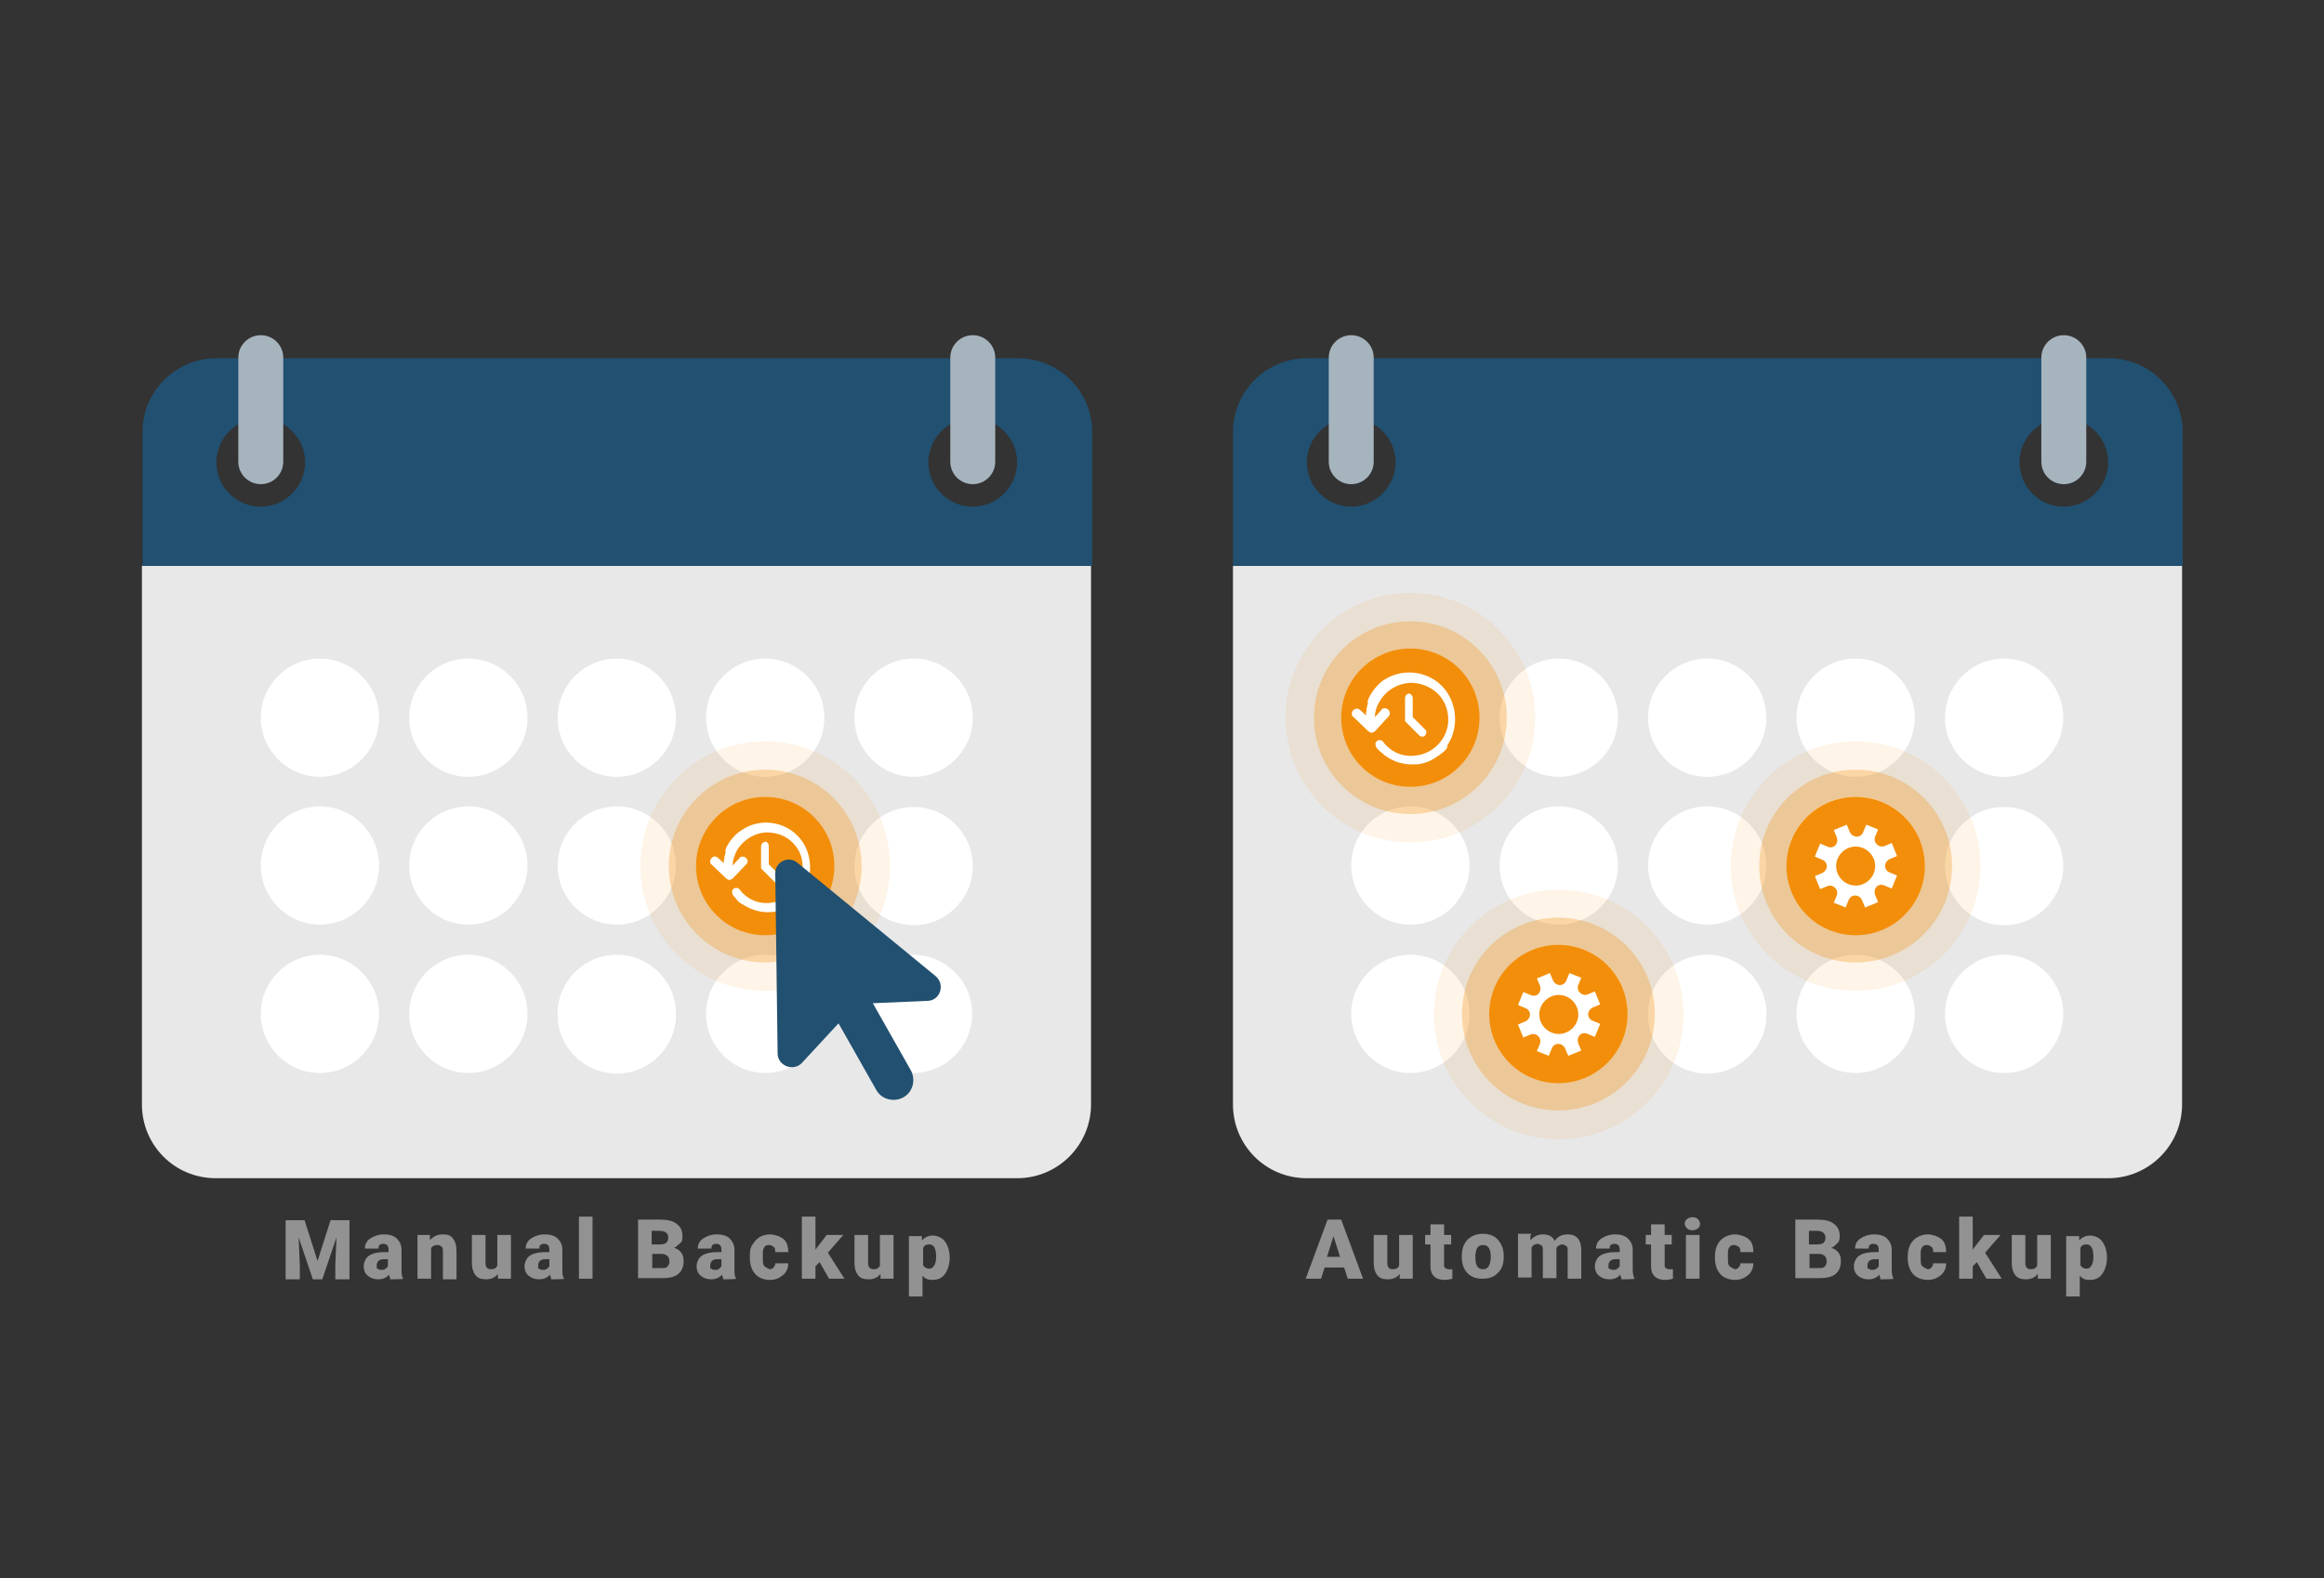 <?xml version="1.0" encoding="UTF-8"?>
<svg id="Layer_1" data-name="Layer 1" xmlns="http://www.w3.org/2000/svg" version="1.1" viewBox="0 0 393 267">
  <rect x="0" y="0" width="393" height="267" fill="#333333" stroke="none"/>
  <path d="M208.5,95.7v91.1c0,6.9,5.5,12.5,12.5,12.5h135.5c6.9,0,12.5-5.6,12.5-12.5v-91.1s-160.5,0-160.5,0Z" fill="#e8e8e8" stroke-width="0"/>
  <path d="M356.5,60.6h-135.5c-6.9,0-12.5,5.6-12.5,12.5v22.6h160.6v-22.6c0-6.9-5.6-12.5-12.5-12.5h-.1ZM228.5,85.7c-4.2,0-7.5-3.4-7.5-7.5s3.4-7.5,7.5-7.5,7.5,3.4,7.5,7.5-3.4,7.5-7.5,7.5ZM349,85.7c-4.2,0-7.5-3.4-7.5-7.5s3.4-7.5,7.5-7.5,7.5,3.4,7.5,7.5-3.4,7.5-7.5,7.5Z" fill="#215070" stroke-width="0"/>
  <path d="M288.7,111.4c-5.5,0-10,4.5-10,10s4.5,10,10,10,10-4.5,10-10-4.5-10-10-10Z" fill="#fff" stroke-width="0"/>
  <path d="M263.6,111.4c-5.5,0-10,4.5-10,10s4.5,10,10,10,10-4.5,10-10-4.5-10-10-10Z" fill="#fff" stroke-width="0"/>
  <path d="M313.8,111.4c-5.5,0-10,4.5-10,10s4.5,10,10,10,10-4.5,10-10-4.5-10-10-10Z" fill="#fff" stroke-width="0"/>
  <path d="M338.9,131.4c5.5,0,10-4.5,10-10s-4.5-10-10-10-10,4.5-10,10,4.5,10,10,10Z" fill="#fff" stroke-width="0"/>
  <path d="M288.7,136.4c-5.5,0-10,4.5-10,10s4.5,10,10,10,10-4.5,10-10-4.5-10-10-10Z" fill="#fff" stroke-width="0"/>
  <path d="M263.6,136.4c-5.5,0-10,4.5-10,10s4.5,10,10,10,10-4.5,10-10-4.5-10-10-10Z" fill="#fff" stroke-width="0"/>
  <path d="M238.5,136.4c-5.5,0-10,4.5-10,10s4.5,10,10,10,10-4.5,10-10-4.5-10-10-10Z" fill="#fff" stroke-width="0"/>
  <path d="M313.8,136.5c-5.5,0-10,4.5-10,10s4.5,10,10,10,10-4.5,10-10-4.5-10-10-10Z" fill="#fff" stroke-width="0"/>
  <path d="M338.9,136.5c-5.5,0-10,4.5-10,10s4.5,10,10,10,10-4.5,10-10-4.5-10-10-10Z" fill="#fff" stroke-width="0"/>
  <path d="M288.7,161.5c-5.5,0-10,4.5-10,10s4.5,10,10,10,10-4.5,10-10-4.5-10-10-10Z" fill="#fff" stroke-width="0"/>
  <path d="M263.6,161.5c-5.5,0-10,4.5-10,10s4.5,10,10,10,10-4.5,10-10-4.5-10-10-10Z" fill="#fff" stroke-width="0"/>
  <path d="M238.5,161.5c-5.5,0-10,4.5-10,10s4.5,10,10,10,10-4.5,10-10-4.5-10-10-10Z" fill="#fff" stroke-width="0"/>
  <path d="M313.8,161.5c-5.5,0-10,4.5-10,10s4.5,10,10,10,10-4.5,10-10-4.5-10-10-10Z" fill="#fff" stroke-width="0"/>
  <path d="M338.9,161.5c-5.5,0-10,4.5-10,10s4.5,10,10,10,10-4.5,10-10-4.5-10-10-10Z" fill="#fff" stroke-width="0"/>
  <path d="M228.5,81.9c-2.1,0-3.8-1.7-3.8-3.8v-17.6c0-2.1,1.7-3.8,3.8-3.8s3.8,1.7,3.8,3.8v17.6c0,2.1-1.7,3.8-3.8,3.8Z" fill="#a6b4be" stroke-width="0"/>
  <path d="M349,81.9c-2.1,0-3.8-1.7-3.8-3.8v-17.6c0-2.1,1.7-3.8,3.8-3.8s3.8,1.7,3.8,3.8v17.6c0,2.1-1.7,3.8-3.8,3.8Z" fill="#a6b4be" stroke-width="0"/>
  <circle cx="288.7" cy="171.6" r="10" fill="#fff" stroke-width="0"/>
  <circle cx="313.8" cy="146.5" r="10" fill="#f28e0a" stroke-width="0"/>
  <g>
    <path d="M313.8,134.7c-6.5,0-11.7,5.3-11.7,11.7s5.3,11.7,11.7,11.7,11.7-5.3,11.7-11.7-5.3-11.7-11.7-11.7Z" fill="#fff" stroke-width="0"/>
    <circle cx="313.8" cy="146.5" r="11.7" fill="#f28e0a" stroke-width="0"/>
    <circle cx="313.8" cy="146.5" r="16.3" fill="#f28e0a" isolation="isolate" opacity=".3" stroke-width="0"/>
    <circle cx="313.8" cy="146.5" r="21.1" fill="#f28e0a" isolation="isolate" opacity=".1" stroke-width="0"/>
  </g>
  <g>
    <path d="M238.5,109.7c-6.5,0-11.7,5.3-11.7,11.7s5.3,11.7,11.7,11.7,11.7-5.3,11.7-11.7-5.3-11.7-11.7-11.7Z" fill="#fff" stroke-width="0"/>
    <circle cx="238.5" cy="121.4" r="11.7" fill="#f28e0a" stroke-width="0"/>
    <circle cx="238.5" cy="121.4" r="16.3" fill="#f28e0a" isolation="isolate" opacity=".3" stroke-width="0"/>
    <circle cx="238.5" cy="121.4" r="21.1" fill="#f28e0a" isolation="isolate" opacity=".1" stroke-width="0"/>
    <g>
      <path d="M244.8,126c2-3,1.6-7.4-1-10h0c-2.6-2.6-6.8-3-9.9-.9-.3.2-.6.5-1,.9-.6.6-1.1,1.4-1.5,2.2h0c0,.1,0,.2-.1.3s0,.2,0,.3,0,.1,0,.2-.1.3-.1.3c0,.1,0,.3-.1.5h0c0,.3,0,.5-.1.7v.5l-1-.9c-.3-.3-.8-.3-1.1,0-.2.1-.3.4-.3.6s0,.5.3.6l2.5,2.4c.3.2.5.3.7.2.2,0,.4-.2.5-.3l2.2-2.4c.3-.3.3-.8,0-1.1-.1-.2-.4-.3-.6-.3s-.5,0-.6.3l-1.1,1.2c0-.9.3-1.9.9-2.8,1.1-1.8,3-2.9,5.1-3,1.8,0,3.5.7,4.7,1.9,1.2,1.2,1.8,3,1.7,4.7-.2,3-2.6,5.4-5.5,5.7-2.2.3-4.2-.6-5.5-2.3-.1-.2-.3-.3-.6-.3s-.1,0-.2,0c-.3.1-.4.3-.5.5,0,.3,0,.5.2.8.2.2.4.5.7.7s.6.6,1,.8c1.3.9,2.8,1.3,4.3,1.3s1.4-.1,2.2-.3h0c.1,0,.3-.1.5-.2.2,0,.5-.2.7-.3h0c.7-.4,1.4-.9,2-1.4h0l.3-.3h0c0,0,.1-.2.2-.3" fill="#fff" stroke-width="0"/>
      <path d="M244.5,126.4" fill="#fff" stroke-width="0"/>
      <path d="M238.4,117.3c-.4,0-.8.3-.8.8v3.9l2.4,2.4c.1.1.3.2.5.2s.4,0,.5-.2.2-.3.2-.5,0-.4-.3-.6l-2-2v-3.2c0-.4-.3-.8-.8-.8h.1,0Z" fill="#fff" stroke-width="0"/>
    </g>
  </g>
  <g>
    <path d="M24,95.7v91.1c0,6.9,5.5,12.5,12.5,12.5h135.5c6.9,0,12.5-5.6,12.5-12.5v-91.1s-160.5,0-160.5,0Z" fill="#e8e8e8" stroke-width="0"/>
    <path d="M172.1,60.6H36.6c-6.9,0-12.5,5.6-12.5,12.5v22.6h160.6v-22.6c0-6.9-5.6-12.5-12.5-12.5h-.1ZM44.1,85.7c-4.2,0-7.5-3.4-7.5-7.5s3.4-7.5,7.5-7.5,7.5,3.4,7.5,7.5-3.4,7.5-7.5,7.5ZM164.5,85.7c-4.2,0-7.5-3.4-7.5-7.5s3.4-7.5,7.5-7.5,7.5,3.4,7.5,7.5-3.4,7.5-7.5,7.5Z" fill="#215070" stroke-width="0"/>
    <path d="M104.3,111.4c-5.5,0-10,4.5-10,10s4.5,10,10,10,10-4.5,10-10-4.5-10-10-10Z" fill="#fff" stroke-width="0"/>
    <path d="M79.2,111.4c-5.5,0-10,4.5-10,10s4.5,10,10,10,10-4.5,10-10-4.5-10-10-10Z" fill="#fff" stroke-width="0"/>
    <path d="M129.4,111.4c-5.5,0-10,4.5-10,10s4.5,10,10,10,10-4.5,10-10-4.5-10-10-10Z" fill="#fff" stroke-width="0"/>
    <path d="M154.5,131.4c5.5,0,10-4.5,10-10s-4.5-10-10-10-10,4.5-10,10,4.5,10,10,10Z" fill="#fff" stroke-width="0"/>
    <path d="M104.3,136.4c-5.5,0-10,4.5-10,10s4.5,10,10,10,10-4.5,10-10-4.5-10-10-10Z" fill="#fff" stroke-width="0"/>
    <path d="M79.2,136.4c-5.5,0-10,4.5-10,10s4.5,10,10,10,10-4.5,10-10-4.5-10-10-10Z" fill="#fff" stroke-width="0"/>
    <path d="M54.1,136.4c-5.5,0-10,4.5-10,10s4.5,10,10,10,10-4.5,10-10-4.5-10-10-10Z" fill="#fff" stroke-width="0"/>
    <path d="M54.1,111.4c-5.5,0-10,4.5-10,10s4.5,10,10,10,10-4.5,10-10-4.5-10-10-10Z" fill="#fff" stroke-width="0"/>
    <path d="M129.4,136.5c-5.5,0-10,4.5-10,10s4.5,10,10,10,10-4.5,10-10-4.5-10-10-10Z" fill="#fff" stroke-width="0"/>
    <path d="M154.5,136.5c-5.5,0-10,4.5-10,10s4.5,10,10,10,10-4.5,10-10-4.5-10-10-10Z" fill="#fff" stroke-width="0"/>
    <path d="M104.3,161.5c-5.5,0-10,4.5-10,10s4.5,10,10,10,10-4.5,10-10-4.5-10-10-10Z" fill="#fff" stroke-width="0"/>
    <path d="M79.2,161.5c-5.5,0-10,4.5-10,10s4.5,10,10,10,10-4.5,10-10-4.5-10-10-10Z" fill="#fff" stroke-width="0"/>
    <path d="M54.1,161.5c-5.5,0-10,4.5-10,10s4.5,10,10,10,10-4.5,10-10-4.5-10-10-10Z" fill="#fff" stroke-width="0"/>
    <path d="M129.4,161.5c-5.5,0-10,4.5-10,10s4.5,10,10,10,10-4.5,10-10-4.5-10-10-10Z" fill="#fff" stroke-width="0"/>
    <path d="M154.4,161.5c-5.5,0-10,4.5-10,10s4.5,10,10,10,10-4.5,10-10-4.5-10-10-10Z" fill="#fff" stroke-width="0"/>
    <path d="M44.1,81.9c-2.1,0-3.8-1.7-3.8-3.8v-17.6c0-2.1,1.7-3.8,3.8-3.8s3.8,1.7,3.8,3.8v17.6c0,2.1-1.7,3.8-3.8,3.8Z" fill="#a6b4be" stroke-width="0"/>
    <path d="M164.5,81.9c-2.1,0-3.8-1.7-3.8-3.8v-17.6c0-2.1,1.7-3.8,3.8-3.8s3.8,1.7,3.8,3.8v17.6c0,2.1-1.7,3.8-3.8,3.8Z" fill="#a6b4be" stroke-width="0"/>
    <circle cx="104.3" cy="171.6" r="10" fill="#fff" stroke-width="0"/>
    <circle cx="129.4" cy="146.5" r="10" fill="#fff" stroke-width="0"/>
  </g>
  <g>
    <path d="M129.4,134.8c-6.5,0-11.7,5.3-11.7,11.7s5.3,11.7,11.7,11.7,11.7-5.3,11.7-11.7-5.3-11.7-11.7-11.7Z" fill="#fff" stroke-width="0"/>
    <circle cx="129.4" cy="146.5" r="11.7" fill="#f28e0a" stroke-width="0"/>
    <circle cx="129.4" cy="146.5" r="16.3" fill="#f28e0a" isolation="isolate" opacity=".3" stroke-width="0"/>
    <circle cx="129.4" cy="146.5" r="21.1" fill="#f28e0a" isolation="isolate" opacity=".1" stroke-width="0"/>
    <g>
      <path d="M135.8,150.9c1.9-2.9,1.5-7.2-1-9.6h0c-2.5-2.5-6.6-2.9-9.5-.8-.3.2-.6.4-1,.8-.6.6-1.1,1.3-1.5,2.1h0c0,.1,0,.2-.1.3s0,.2,0,.3,0,.1,0,.2-.1.3-.1.3c0,.1,0,.3-.1.4h0c0,.3,0,.4-.1.6v.5l-1-.9c-.3-.3-.8-.3-1,0-.2.1-.3.4-.3.6s0,.4.3.6l2.4,2.3c.3.2.4.3.7.2.2,0,.4-.2.5-.3l2.2-2.3c.3-.3.3-.8,0-1-.1-.2-.4-.3-.6-.3s-.4,0-.6.3l-1.1,1.2c0-.9.3-1.8.8-2.7,1.1-1.7,2.9-2.8,4.9-2.9,1.7,0,3.4.6,4.5,1.8,1.2,1.2,1.8,2.9,1.6,4.6-.2,2.9-2.5,5.2-5.3,5.5-2.1.3-4.1-.6-5.3-2.2-.1-.2-.3-.3-.6-.3s-.1,0-.2,0c-.3.1-.4.3-.5.5,0,.3,0,.5.2.8.2.2.4.4.6.7s.6.6,1,.8c1.3.8,2.7,1.3,4.1,1.3s1.4-.1,2.1-.3h0c.1,0,.3-.1.4-.2.2,0,.4-.2.6-.3h0c.7-.4,1.3-.8,1.9-1.3h0l.3-.3h0c0,0,.1-.2.2-.3" fill="#fff" stroke-width="0"/>
      <path d="M135.5,151.2" fill="#fff" stroke-width="0"/>
      <path d="M129.5,142.4c-.4,0-.8.3-.8.8v3.7l2.3,2.3c.1.1.3.2.5.2s.4,0,.5-.2.2-.3.2-.5,0-.4-.3-.6l-1.9-1.9v-3.1c0-.4-.3-.8-.8-.8h.1,0Z" fill="#fff" stroke-width="0"/>
    </g>
  </g>
  <path d="M158.2,165.1l-23.4-19.2c-1.5-1.2-3.7-.1-3.7,1.8l.4,30.5c0,2.1,2.7,3.1,4.1,1.6l6.2-6.7,6.4,11.3c.9,1.6,3,2.1,4.6,1.2h0c1.6-.9,2.1-3,1.2-4.6l-6.4-11.3,9.2-.4c2.2,0,3.1-2.8,1.4-4.2h0Z" fill="#215070" stroke-width="0"/>
  <path d="M319.6,147.6c-1.1-.4-1.1-1.8,0-2.3l1.2-.5-.9-2.2-1.2.5c-1,.4-2-.6-1.6-1.6l.5-1.2-1-.4h0l-1-.4-.5,1.2c-.4,1.1-1.8,1.1-2.3,0l-.5-1.2-2.2.9.5,1.2c.4,1.1-.5,2.1-1.6,1.6l-1.2-.5-.9,2.2,1.2.5c1.1.4,1.1,1.8,0,2.3l-1.2.5.9,2.2,1.2-.5c1-.4,2,.6,1.6,1.6l-.5,1.2,1,.4h0l1,.4.5-1.2c.4-1.1,1.8-1.1,2.3,0l.5,1.2,2.2-.9-.5-1.2c-.4-1.1.5-2.1,1.6-1.6l1.2.5.9-2.2-1.2-.5ZM313.8,149.8c-1.8,0-3.3-1.5-3.3-3.3s1.5-3.3,3.3-3.3,3.3,1.5,3.3,3.3-1.5,3.3-3.3,3.3Z" fill="#fff" fill-rule="evenodd" stroke-width="0"/>
  <g>
    <path d="M263.6,159.8c-6.5,0-11.7,5.3-11.7,11.7s5.3,11.7,11.7,11.7,11.7-5.3,11.7-11.7-5.3-11.7-11.7-11.7Z" fill="#fff" stroke-width="0"/>
    <circle cx="263.6" cy="171.6" r="11.7" transform="translate(52 404.3) rotate(-80.8)" fill="#f28e0a" stroke-width="0"/>
    <circle cx="263.6" cy="171.6" r="16.3" transform="translate(52 404.3) rotate(-80.8)" fill="#f28e0a" isolation="isolate" opacity=".3" stroke-width="0"/>
    <circle cx="263.6" cy="171.6" r="21.1" fill="#f28e0a" isolation="isolate" opacity=".1" stroke-width="0"/>
  </g>
  <path d="M269.4,172.7c-1.1-.4-1.1-1.8,0-2.3l1.2-.5-.9-2.2-1.2.5c-1,.4-2-.6-1.6-1.6l.5-1.2-1-.4h0l-1-.4-.5,1.2c-.4,1.1-1.8,1.1-2.3,0l-.5-1.2-2.2.9.5,1.2c.4,1.1-.5,2.1-1.6,1.6l-1.2-.5-.9,2.2,1.2.5c1.1.4,1.1,1.8,0,2.3l-1.2.5.9,2.2,1.2-.5c1-.4,2,.6,1.6,1.6l-.5,1.2,1,.4h0l1,.4.5-1.2c.4-1.1,1.8-1.1,2.3,0l.5,1.2,2.2-.9-.5-1.2c-.4-1.1.5-2.1,1.6-1.6l1.2.5.9-2.2-1.2-.5ZM263.6,174.9c-1.8,0-3.3-1.5-3.3-3.3s1.5-3.3,3.3-3.3,3.3,1.5,3.3,3.3-1.5,3.3-3.3,3.3Z" fill="#fff" fill-rule="evenodd" stroke-width="0"/>
  <g>
    <path d="M51.5,206.4l2.2,6.9,2.2-6.9h3.2v10h-2.4v-2.3l.2-4.8-2.4,7.1h-1.6l-2.4-7.1.2,4.8v2.3h-2.4v-10h3.2Z" fill="#939292" stroke-width="0"/>
    <path d="M66,216.3c0-.2-.2-.4-.2-.7-.4.5-1,.8-1.8.8s-1.3-.2-1.8-.6c-.5-.4-.7-1-.7-1.6s.3-1.4.9-1.8,1.5-.6,2.6-.6h.7v-.4c0-.7-.3-1-.9-1s-.8.3-.8.8h-2.3c0-.7.3-1.3.9-1.7.6-.4,1.4-.7,2.3-.7s1.7.2,2.2.7.8,1.1.8,1.9v3.3c0,.7,0,1.2.3,1.6h0c0,.1-2.3.1-2.3.1h0ZM64.5,214.8c.3,0,.5,0,.7-.2.2-.1.3-.3.4-.4v-1.2h-.7c-.8,0-1.2.4-1.2,1.1s0,.4.2.5c0,.1.3.2.5.2h0Z" fill="#939292" stroke-width="0"/>
    <path d="M72.7,208.9v.9c.6-.7,1.3-1,2.2-1s1.3.2,1.7.7c.4.5.6,1.2.6,2.1v4.8h-2.3v-4.7c0-.4,0-.6-.2-.8s-.4-.3-.8-.3-.8.2-1,.5v5.2h-2.3v-7.4h2.2,0Z" fill="#939292" stroke-width="0"/>
    <path d="M84.2,215.5c-.5.6-1.1.9-2,.9s-1.4-.2-1.8-.7-.6-1.2-.6-2v-4.8h2.3v4.8c0,.6.3,1,.9,1s.9-.2,1.1-.6v-5.2h2.3v7.4h-2.2v-.8h0Z" fill="#939292" stroke-width="0"/>
    <path d="M93.2,216.3c0-.2-.2-.4-.2-.7-.4.5-1,.8-1.8.8s-1.3-.2-1.8-.6c-.5-.4-.7-1-.7-1.6s.3-1.4.9-1.8,1.5-.6,2.6-.6h.7v-.4c0-.7-.3-1-.9-1s-.8.3-.8.8h-2.3c0-.7.3-1.3.9-1.7s1.4-.7,2.3-.7,1.7.2,2.2.7.8,1.1.8,1.9v3.3c0,.7,0,1.2.3,1.6h0c0,.1-2.3.1-2.3.1h.1ZM91.8,214.8c.3,0,.5,0,.7-.2.2-.1.3-.3.4-.4v-1.2h-.7c-.8,0-1.2.4-1.2,1.1s0,.4.2.5c0,.1.3.2.5.2h0Z" fill="#939292" stroke-width="0"/>
    <path d="M100.2,216.3h-2.3v-10.5h2.3v10.5Z" fill="#939292" stroke-width="0"/>
    <path d="M107.9,216.3v-10h3.6c1.3,0,2.3.2,2.9.7.7.5,1,1.2,1,2s0,1-.4,1.3-.6.6-1,.8c.5.1.9.4,1.2.8s.4.8.4,1.4c0,1-.3,1.7-.9,2.2s-1.5.7-2.7.7h-4.1ZM110.3,210.5h1.3c.5,0,.9-.1,1.1-.3s.3-.5.3-.8,0-.7-.4-.9c-.2-.2-.6-.3-1.2-.3h-1.2v2.3h0ZM110.3,212.1v2.4h1.6c.4,0,.8,0,1-.3.2-.2.3-.5.3-.8,0-.8-.4-1.2-1.2-1.3h-1.7Z" fill="#939292" stroke-width="0"/>
    <path d="M122.3,216.3c0-.2-.2-.4-.2-.7-.4.5-1,.8-1.8.8s-1.3-.2-1.8-.6c-.5-.4-.7-1-.7-1.6s.3-1.4.9-1.8,1.5-.6,2.6-.6h.7v-.4c0-.7-.3-1-.9-1s-.8.3-.8.8h-2.3c0-.7.3-1.3.9-1.7s1.4-.7,2.3-.7,1.7.2,2.2.7.8,1.1.8,1.9v3.3c0,.7,0,1.2.3,1.6h0c0,.1-2.3.1-2.3.1h.1ZM120.9,214.8c.3,0,.5,0,.7-.2.2-.1.3-.3.4-.4v-1.2h-.7c-.8,0-1.2.4-1.2,1.1s0,.4.2.5c0,.1.3.2.5.2h0Z" fill="#939292" stroke-width="0"/>
    <path d="M130,214.7c.3,0,.6,0,.8-.3.2-.2.3-.4.3-.7h2.2c0,.8-.3,1.5-.9,2-.6.5-1.3.8-2.2.8s-1.9-.3-2.5-1-.9-1.6-.9-2.8h0c0-.8,0-1.5.4-2.1s.7-1,1.2-1.3,1.1-.5,1.8-.5,1.7.3,2.3.8.8,1.3.8,2.2h-2.2c0-.4,0-.7-.3-.9s-.4-.3-.8-.3c-.6,0-.9.4-1,1.1v1c0,.7,0,1.3.3,1.5s.5.4.8.4h-.1Z" fill="#939292" stroke-width="0"/>
    <path d="M138.5,213.6l-.6.6v2.1h-2.3v-10.5h2.3v5.6l.2-.3,1.7-2.2h2.8l-2.6,3,2.8,4.4h-2.6l-1.6-2.8h0Z" fill="#939292" stroke-width="0"/>
    <path d="M148.9,215.5c-.5.6-1.1.9-2,.9s-1.4-.2-1.8-.7c-.4-.5-.6-1.2-.6-2v-4.8h2.3v4.8c0,.6.3,1,.9,1s.9-.2,1.1-.6v-5.2h2.3v7.4h-2.2v-.8h0Z" fill="#939292" stroke-width="0"/>
    <path d="M160.6,212.7c0,1.1-.3,2.1-.8,2.8s-1.2,1-2.1,1-1.2-.2-1.7-.7v3.5h-2.3v-10.2h2.2v.7c.5-.5,1.1-.8,1.8-.8s1.6.3,2.1,1,.8,1.6.8,2.8h0ZM158.3,212.5c0-1.3-.4-2-1.1-2s-.9.2-1.1.6v2.9c.2.4.6.6,1.1.6s1.1-.6,1.1-1.9v-.2h0Z" fill="#939292" stroke-width="0"/>
  </g>
  <g>
    <path d="M227.3,214.4h-3.3l-.6,1.9h-2.6l3.7-10h2.3l3.7,10h-2.6l-.6-1.9h0ZM224.5,212.6h2.1l-1.1-3.5-1.1,3.5h.1Z" fill="#939292" stroke-width="0"/>
    <path d="M236.7,215.5c-.5.6-1.1.9-2,.9s-1.4-.2-1.8-.7c-.4-.5-.6-1.2-.6-2v-4.8h2.3v4.8c0,.6.3,1,.9,1s.9-.2,1.1-.6v-5.2h2.3v7.4h-2.2v-.8h0Z" fill="#939292" stroke-width="0"/>
    <path d="M244.2,207.1v1.8h1.2v1.6h-1.2v3.4c0,.3,0,.5.2.6s.3.2.6.2h.6v1.6c-.4.1-.8.2-1.3.2-.8,0-1.4-.2-1.8-.6s-.6-.9-.6-1.7v-3.7h-.9v-1.6h.9v-1.8h2.3Z" fill="#939292" stroke-width="0"/>
    <path d="M247.2,212.5c0-.7.1-1.4.4-2,.3-.6.7-1,1.2-1.3s1.2-.5,1.9-.5c1.1,0,2,.3,2.6,1s1,1.6,1,2.8h0c0,1.2-.3,2.2-1,2.8-.6.7-1.5,1-2.6,1s-1.9-.3-2.5-.9c-.6-.6-1-1.5-1-2.6v-.4h0ZM249.5,212.7c0,.7.1,1.2.3,1.5s.5.5,1,.5c.8,0,1.2-.6,1.3-1.9v-.2c0-1.3-.4-2-1.3-2s-1.2.6-1.3,1.7v.4Z" fill="#939292" stroke-width="0"/>
    <path d="M258.8,208.9v.9c.6-.7,1.3-1,2.2-1s1.6.4,1.9,1.1c.5-.7,1.2-1.1,2.2-1.1,1.5,0,2.3.9,2.3,2.7v4.8h-2.3v-4.7c0-.4,0-.7-.2-.8s-.4-.3-.7-.3-.8.2-1,.6h0v5.1h-2.3v-4.7c0-.4,0-.7-.2-.8s-.4-.3-.7-.3-.8.2-1,.6v5.1h-2.3v-7.4h2.2v.2Z" fill="#939292" stroke-width="0"/>
    <path d="M274.2,216.3c0-.2-.2-.4-.2-.7-.4.5-1,.8-1.8.8s-1.3-.2-1.8-.6c-.5-.4-.7-1-.7-1.6s.3-1.4.9-1.8,1.5-.6,2.6-.6h.7v-.4c0-.7-.3-1-.9-1s-.8.3-.8.8h-2.3c0-.7.3-1.3.9-1.7s1.4-.7,2.3-.7,1.7.2,2.2.7.8,1.1.8,1.9v3.3c0,.7.1,1.2.3,1.6h0c0,.1-2.3.1-2.3.1h0ZM272.8,214.8c.3,0,.5,0,.7-.2.2-.1.3-.3.4-.4v-1.2h-.7c-.8,0-1.2.4-1.2,1.1s0,.4.2.5c.1.1.3.2.5.2h.1Z" fill="#939292" stroke-width="0"/>
    <path d="M281.5,207.1v1.8h1.2v1.6h-1.2v3.4c0,.3,0,.5.2.6s.3.2.6.2h.6v1.6c-.4.1-.8.2-1.3.2-.8,0-1.4-.2-1.8-.6s-.6-.9-.6-1.7v-3.7h-.9v-1.6h.9v-1.8h2.3,0Z" fill="#939292" stroke-width="0"/>
    <path d="M284.9,207c0-.3.1-.6.4-.8s.5-.3.9-.3.7.1.9.3.4.5.4.8-.1.6-.4.8-.5.3-.9.3-.7-.1-.9-.3-.4-.5-.4-.8ZM287.4,216.3h-2.3v-7.4h2.3v7.4Z" fill="#939292" stroke-width="0"/>
    <path d="M293.2,214.7c.3,0,.6,0,.8-.3.2-.2.3-.4.3-.7h2.2c0,.8-.3,1.5-.9,2s-1.3.8-2.2.8-1.9-.3-2.5-1-.9-1.6-.9-2.8h0c0-.8.1-1.5.4-2.1s.7-1,1.2-1.3,1.1-.5,1.8-.5,1.7.3,2.3.8.8,1.3.8,2.2h-2.2c0-.4,0-.7-.3-.9s-.4-.3-.8-.3c-.6,0-.9.4-1,1.1v1c0,.7,0,1.3.3,1.5s.5.4.8.4h0Z" fill="#939292" stroke-width="0"/>
    <path d="M303.6,216.3v-10h3.6c1.3,0,2.3.2,2.9.7.7.5,1,1.2,1,2s-.1,1-.4,1.3-.6.6-1,.8c.5.1.9.4,1.2.8s.4.8.4,1.4c0,1-.3,1.7-.9,2.2s-1.5.7-2.7.7h-4.1ZM306,210.5h1.3c.5,0,.9-.1,1.1-.3s.3-.5.3-.8-.1-.7-.4-.9c-.2-.2-.6-.3-1.2-.3h-1.2v2.3h.1ZM306,212.1v2.4h1.6c.4,0,.8,0,1-.3.2-.2.3-.5.3-.8,0-.8-.4-1.2-1.2-1.3h-1.7,0Z" fill="#939292" stroke-width="0"/>
    <path d="M318,216.3c0-.2-.2-.4-.2-.7-.4.5-1,.8-1.8.8s-1.3-.2-1.8-.6c-.5-.4-.7-1-.7-1.6s.3-1.4.9-1.8,1.5-.6,2.6-.6h.7v-.4c0-.7-.3-1-.9-1s-.8.3-.8.8h-2.3c0-.7.3-1.3.9-1.7s1.4-.7,2.3-.7,1.7.2,2.2.7.8,1.1.8,1.9v3.3c0,.7.1,1.2.3,1.6h0c0,.1-2.3.1-2.3.1h0ZM316.6,214.8c.3,0,.5,0,.7-.2.2-.1.3-.3.4-.4v-1.2h-.7c-.8,0-1.2.4-1.2,1.1s0,.4.2.5c.1.1.3.2.5.2h.1Z" fill="#939292" stroke-width="0"/>
    <path d="M325.8,214.7c.3,0,.6,0,.8-.3.2-.2.3-.4.3-.7h2.2c0,.8-.3,1.5-.9,2s-1.3.8-2.2.8-1.9-.3-2.5-1-.9-1.6-.9-2.8h0c0-.8.1-1.5.4-2.1s.7-1,1.2-1.3,1.1-.5,1.8-.5,1.7.3,2.3.8.8,1.3.8,2.2h-2.2c0-.4,0-.7-.3-.9s-.4-.3-.8-.3c-.6,0-.9.4-1,1.1v1c0,.7,0,1.3.3,1.5s.5.4.8.4h0Z" fill="#939292" stroke-width="0"/>
    <path d="M334.2,213.6l-.6.6v2.1h-2.3v-10.5h2.3v5.6l.2-.3,1.7-2.2h2.8l-2.6,3,2.8,4.4h-2.6l-1.6-2.8h0Z" fill="#939292" stroke-width="0"/>
    <path d="M344.6,215.5c-.5.6-1.1.9-2,.9s-1.4-.2-1.8-.7-.6-1.2-.6-2v-4.8h2.3v4.8c0,.6.3,1,.9,1s.9-.2,1.1-.6v-5.2h2.3v7.4h-2.2v-.8h0Z" fill="#939292" stroke-width="0"/>
    <path d="M356.3,212.7c0,1.1-.3,2.1-.8,2.8s-1.2,1-2.1,1-1.2-.2-1.7-.7v3.5h-2.3v-10.2h2.2v.7c.5-.5,1.1-.8,1.8-.8s1.6.3,2.1,1,.8,1.6.8,2.8h0ZM354,212.5c0-1.3-.4-2-1.1-2s-.9.2-1.1.6v2.9c.2.4.6.6,1.1.6s1.1-.6,1.1-1.9v-.2h0Z" fill="#939292" stroke-width="0"/>
  </g>
</svg>